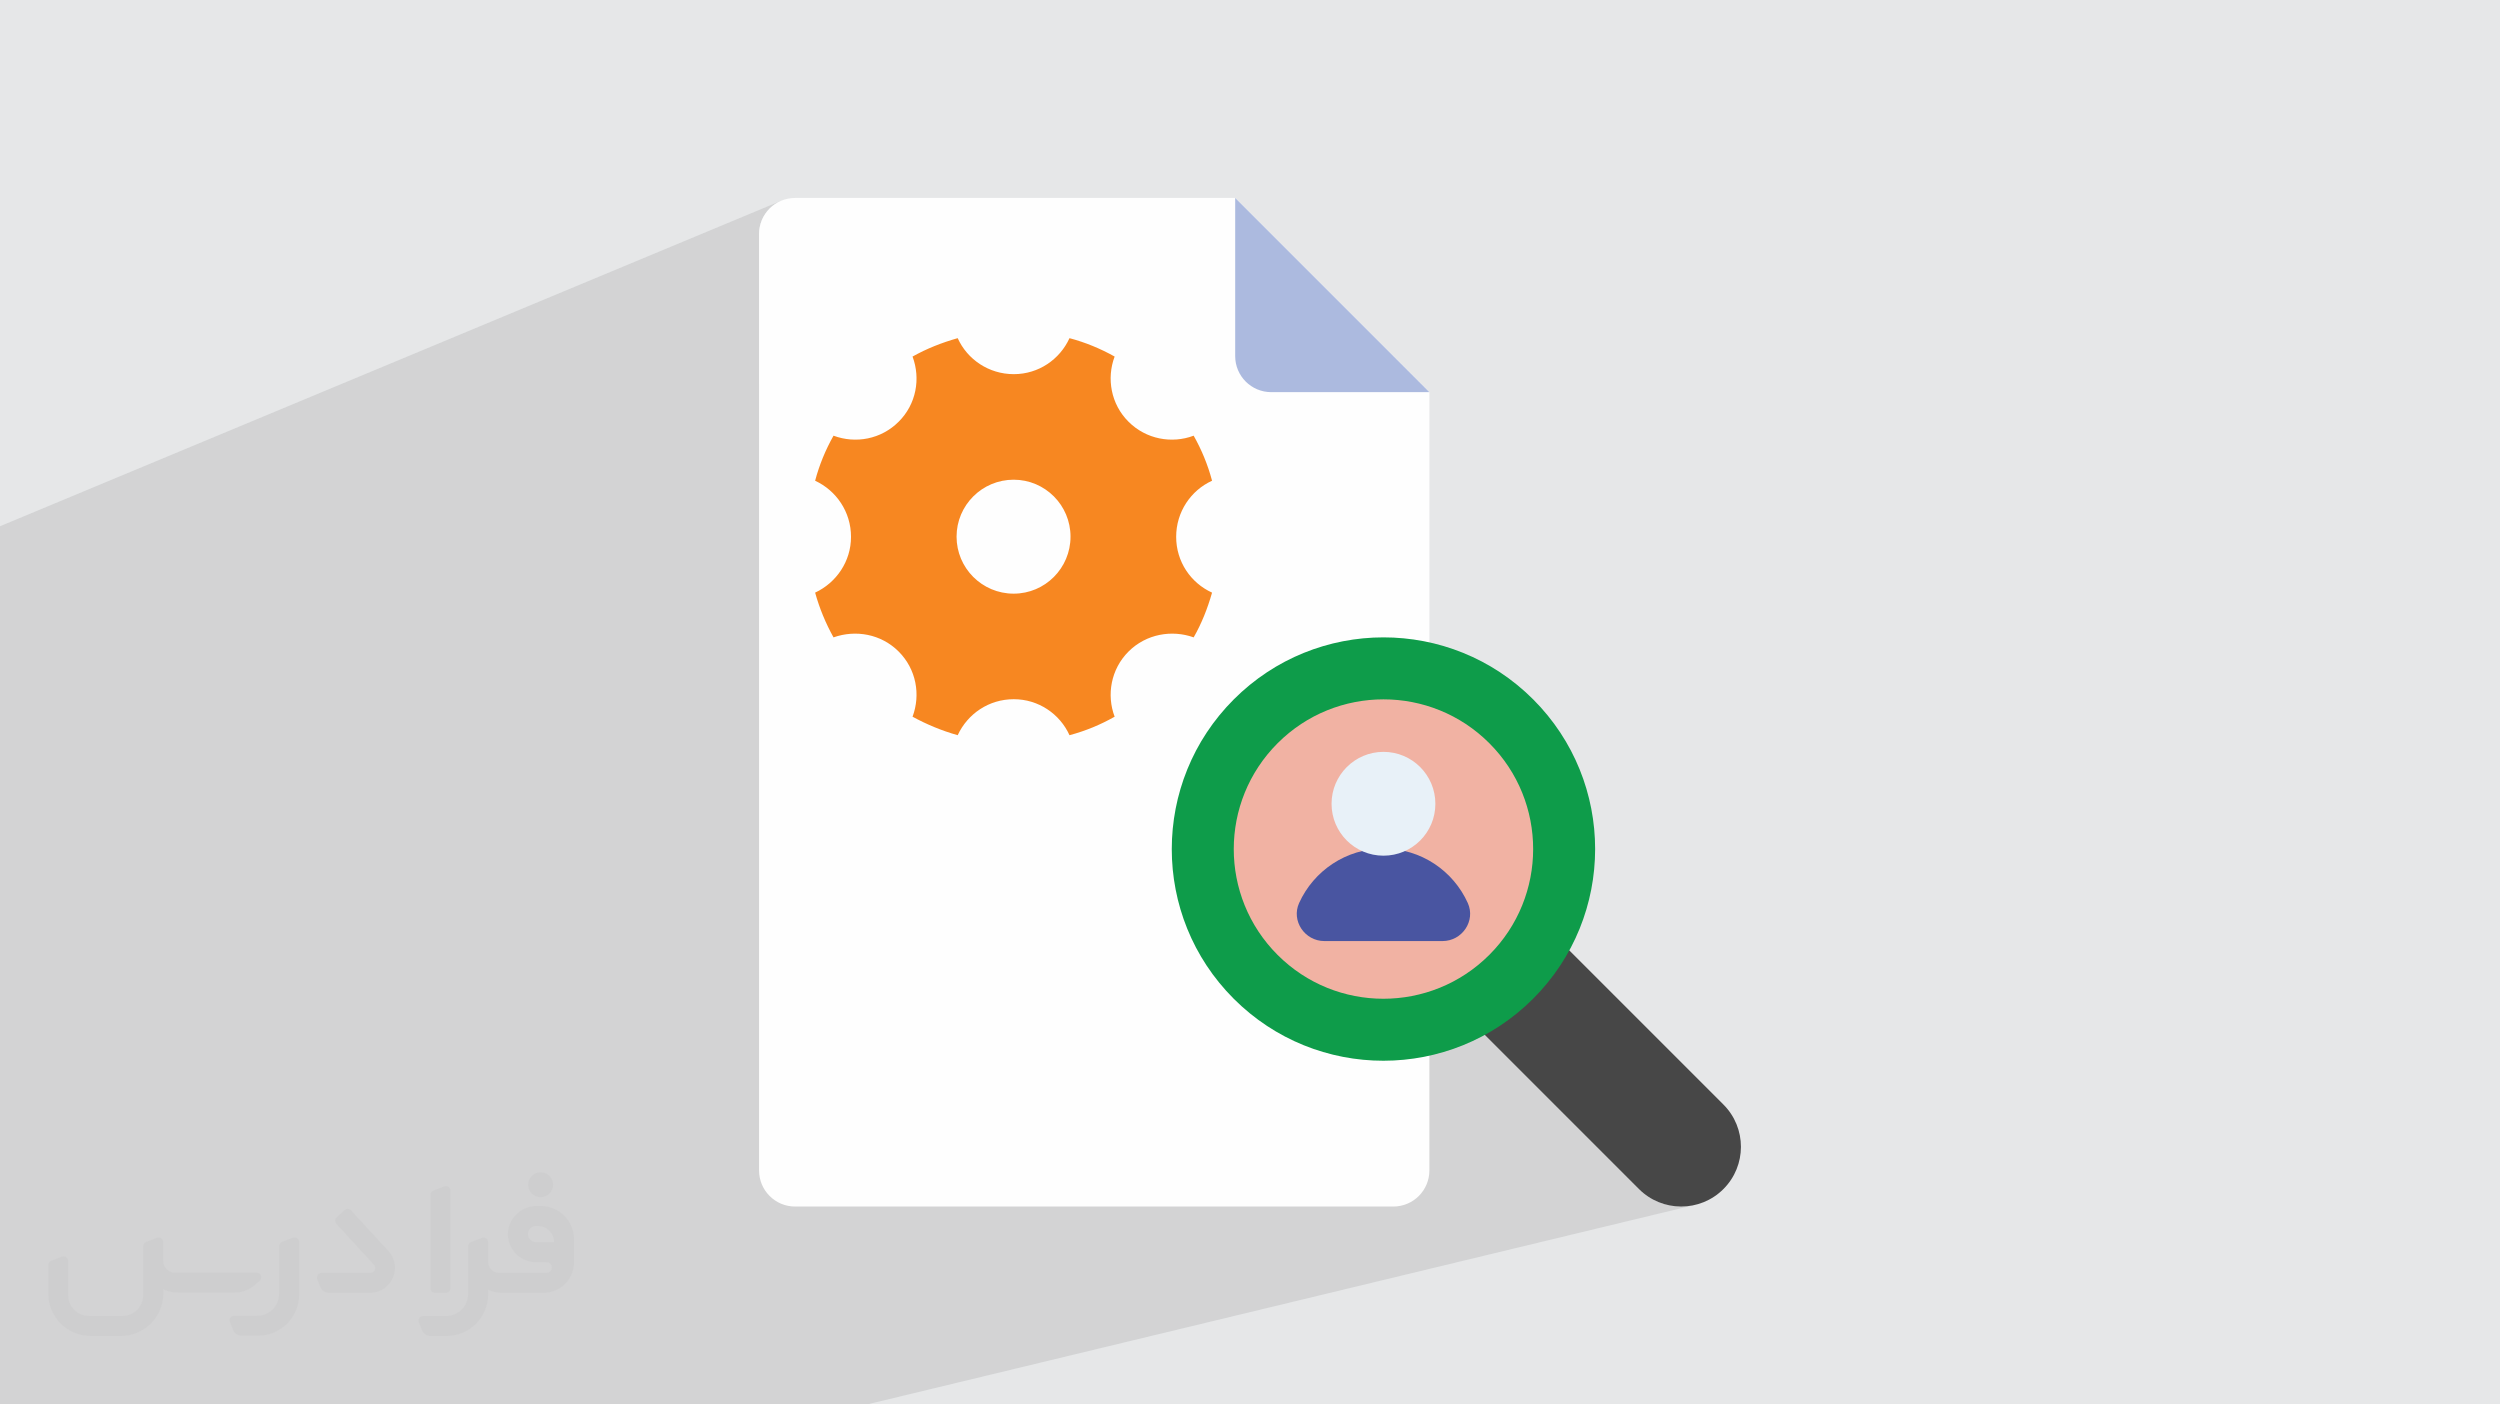<?xml version="1.0" encoding="UTF-8"?>
<!DOCTYPE svg PUBLIC "-//W3C//DTD SVG 1.0//EN" "http://www.w3.org/TR/2001/REC-SVG-20010904/DTD/svg10.dtd">
<!-- Creator: CorelDRAW -->
<svg xmlns="http://www.w3.org/2000/svg" xml:space="preserve" width="94.192mm" height="52.917mm" version="1.0" style="shape-rendering:geometricPrecision; text-rendering:geometricPrecision; image-rendering:optimizeQuality; fill-rule:evenodd; clip-rule:evenodd"
viewBox="0 0 9404.92 5283.66"
 xmlns:xlink="http://www.w3.org/1999/xlink"
 xmlns:xodm="http://www.corel.com/coreldraw/odm/2003">
 <defs>
  <style type="text/css">
   <![CDATA[
    .fil4 {fill:#FEFEFE;fill-rule:nonzero}
    .fil8 {fill:#0E9C4A;fill-rule:nonzero}
    .fil7 {fill:#474747;fill-rule:nonzero}
    .fil10 {fill:#4955A1;fill-rule:nonzero}
    .fil5 {fill:#ACBADF;fill-rule:nonzero}
    .fil11 {fill:#E8F1F8;fill-rule:nonzero}
    .fil9 {fill:#F1B2A3;fill-rule:nonzero}
    .fil6 {fill:#F78721;fill-rule:nonzero}
    .fil3 {fill:#373435;fill-rule:nonzero;fill-opacity:0.031}
    .fil1 {fill:#2B2A29;fill-opacity:0.102}
    .fil2 {fill:#2B2A29}
    .fil0 {fill:#E6E7E8}
   ]]>
  </style>
 </defs>
 <g id="Layer_x0020_1">
  <polygon class="fil0" points="-0,0 9404.92,0 9404.92,5283.66 -0,5283.66 "/>
  <path class="fil1" d="M9404.92 338.95l0 4944.71 0 -4944.71zm-9404.92 1721.3l0 -80.58 2938.43 -1224.33 -11.86 5.71 -11.18 6.8 -10.43 7.81 -9.64 8.75 -8.75 9.64 -7.81 10.43 -6.8 11.18 -5.71 11.86 -4.55 12.46 -3.34 12.99 -2.06 13.47 -0.7 13.87 0 565.7 1791.12 -701.33 0 594.93 0.7 13.87 2.06 13.47 3.34 12.99 4.56 12.46 5.71 11.86 6.79 11.18 7.81 10.43 8.76 9.64 9.63 8.75 10.44 7.81 11.18 6.8 11.85 5.71 12.46 4.55 13 3.34 13.46 2.06 13.87 0.7 594.94 0 -828.84 295.13 1.57 4.8 3.41 11.02 3.25 11.09 3.07 11.17 -14.67 7.33 -14.05 8.32 -13.38 9.29 -12.67 10.18 -11.91 11.04 -11.11 11.85 -10.26 12.62 -9.39 13.34 -8.44 14.02 -7.47 14.65 -6.43 15.23 -5.37 15.76 -4.25 16.25 -3.1 16.68 -1.89 17.07 -0.64 17.43 0.64 17.41 1.89 17.05 3.1 16.62 4.25 16.18 5.37 15.68 6.43 15.13 7.47 14.55 8.44 13.91 9.39 13.24 10.26 12.51 11.11 11.76 11.91 10.96 12.67 10.1 13.38 9.23 14.05 8.29 14.67 7.31 -3.26 11.16 -3.37 11.08 -3.51 11 -3.64 10.91 -3.78 10.84 -3.92 10.74 -4.06 10.66 -4.22 10.57 -4.36 10.48 -4.52 10.39 -4.67 10.3 -4.84 10.21 -5 10.12 -5.17 10.02 -5.34 9.93 -5.51 9.84 -276.39 92.38 -0.76 1.12 -8.39 14.52 -7.25 14.97 -6.09 15.35 -4.96 15.68 -3.81 15.93 -2.68 16.11 -1.54 16.23 -0.4 16.29 0.73 16.27 1.87 16.2 3 16.04 4.12 15.84 2.53 7.49 750.64 -245.7 -36.21 13.67 -35.65 15.49 -35 17.3 -34.3 19.12 -33.52 20.95 -32.66 22.77 -31.75 24.59 -30.74 26.4 -29.7 28.23 -28.26 29.72 -26.43 30.78 -24.6 31.76 -22.8 32.69 -20.97 33.54 -19.14 34.31 -2.37 4.78 547.16 -174.36 26.25 -7.09 26.51 -5.8 26.71 -4.51 26.86 -3.23 26.96 -1.94 27.02 -0.65 27.01 0.64 26.96 1.93 26.87 3.22 26.71 4.5 26.52 5.79 26.26 7.09 25.96 8.37 25.62 9.67 25.21 10.94 24.76 12.24 24.27 13.53 8.94 5.58 268.03 -83.49 -268.03 83.49 14.78 9.24 23.12 16.11 22.47 17.4 21.76 18.68 21.02 19.98 19.98 21.02 18.68 21.77 17.4 22.47 16.11 23.12 14.82 23.71 13.53 24.26 12.24 24.76 10.95 25.22 9.66 25.61 8.38 25.97 7.08 26.26 5.79 26.51 4.5 26.72 3.23 26.86 1.93 26.97 0.64 27.01 -0.65 27.01 -1.94 26.96 -3.23 26.86 -4.51 26.71 -5.8 26.51 -7.09 26.26 -8.38 25.96 -9.67 25.6 -10.95 25.2 -1.89 3.82 38.64 -10.99 -73.09 73.09 -4.24 6.79 -16.1 23.11 -17.39 22.45 -18.67 21.75 -19.96 21 -21.02 19.98 -21.76 18.69 -22.47 17.4 -23.12 16.12 -6.82 4.26 -73.21 73.21 731.29 731.29 17.06 15.43 18.19 13.37 19.14 11.31 19.95 9.26 20.58 7.2 21.07 5.14 21.38 3.09 21.55 1.04 21.55 -1.04 21.38 -3.09 -3107.05 748.82 -406.38 0 -572.24 0 -14.61 0 -1766.14 0 -249.63 0 -251.46 0 0 -39.48 0 -21.98 0 -23.84 0 -37.28 0 -78.75 0 -3.33 0 -0.01 0 -4.71 0 -14.5 0 -84.62 0 -140.94 0 -62.29 0 -6.96 0 -34.37 0 -174.1 0 -37.29 0 -81.04 0 -10.47 0 -166.15 0 -126.33 0 -54.89 0 -12.97 0 -7.59 0 -99.33 0 -61.77 0 -5.35 0 -18.83 0 -21.28 0 -75.94 0 -203.65 0 -10.74 0 -0.53 0 -137.11 0 -35.23 0 -77.78 0 -49.62 0 -48.34 0 -31.51 0 -39.57 0 -83.09 0 -140.82 0 -33.83 0 -18.23 0 -13.73 0 -22.61 0 -25.11 0 -138.84 0 -3.62 0 -99.16 0 -503.9z"/>
  <path class="fil2" d="M-0 4967.24l7098.49 -2511.89 -7098.49 2511.89zm7098.49 -2511.89l2306.43 2184.09 -2306.43 -2184.09z"/>
  <path class="fil2" d="M-0 4959.36l7088.52 -2509.78 -7088.52 2509.78zm7088.52 -2509.78l2316.4 2273.35 -2316.4 -2273.35z"/>
  <path class="fil2" d="M-0 3573.71l5355.33 -2084.32 -5355.33 2084.32zm5355.33 -2084.32l3801.43 3794.28 -3801.43 -3794.28z"/>
  <path class="fil2" d="M-0 3577.86l5355.33 -2083.76 -5355.33 2083.76zm5355.33 -2083.76l3608.27 3789.55 -3608.27 -3789.55z"/>
  <g id="_2588750935936">
   <path class="fil3" d="M1125.4 4672.59l0 197.03c0,20.41 -3.74,40.82 -11.66,59.56 -7.92,18.74 -19.16,36.25 -33.74,50.4 -14.58,14.58 -31.65,25.82 -50.4,33.74 -18.74,7.92 -39.15,11.66 -59.56,11.66l-60.82 0c-7.08,0 -14.16,-2.08 -19.99,-6.25 -5.83,-4.16 -10.41,-9.58 -12.92,-16.25l-11.24 -29.16c-0.83,-2.5 -1.25,-5.41 -1.25,-8.33 0,-2.92 1.25,-5.42 2.92,-7.92 1.67,-2.5 3.74,-4.16 6.25,-5.41 2.5,-1.25 5.41,-2.09 7.91,-1.67l86.23 0c22.08,0 42.91,-8.75 58.73,-24.57 15.41,-15.42 24.15,-36.65 24.15,-58.73l0 -179.12c0,-3.33 1.26,-6.66 3.33,-9.58 2.09,-2.92 5,-5 7.92,-6.25l40.82 -15.83c2.5,-0.84 5.41,-1.25 8.33,-0.84 2.92,0.42 5.42,1.26 7.5,2.92 2.09,1.67 4.17,3.75 5.42,6.25 1.25,2.92 2.08,5.83 2.08,8.33z"/>
   <path class="fil3" d="M2033.88 4536.8l-15 0c-59.57,0 -109.13,48.73 -108.31,107.88 0.42,27.5 12.08,54.16 31.66,73.32 19.57,19.57 46.23,30.4 74.14,30.4l39.57 0c5.42,0 10.41,2.08 14.17,5.83 3.74,3.74 5.83,8.75 5.83,14.16 0,5.42 -2.09,10.41 -5.83,14.17 -3.75,3.74 -8.75,5.83 -14.17,5.83l-179.11 0c-10.83,0 -20.83,-4.58 -28.33,-12.08 -7.5,-7.5 -11.66,-17.91 -12.08,-28.33l0 -74.98c0,-2.92 -0.83,-5.41 -2.08,-7.92 -1.25,-2.5 -3.33,-4.57 -5.42,-6.24 -2.08,-1.67 -4.99,-2.51 -7.5,-2.92 -2.92,-0.42 -5.41,0 -8.33,0.83l-41.24 15.83c-2.92,1.25 -5.83,3.33 -7.92,6.25 -2.08,2.92 -2.92,6.25 -2.92,9.58l0 179.12c0,22.08 -8.75,43.32 -24.15,58.73 -15.42,15.42 -36.65,24.57 -58.73,24.57l-86.64 0.01c-2.92,0 -5.42,0.83 -7.92,2.08 -2.5,1.25 -4.58,3.33 -6.25,5.42 -1.66,2.5 -2.5,4.99 -2.92,7.5 -0.41,2.92 0,5.41 1.26,8.33l11.24 29.16c2.5,6.67 7.08,12.5 12.91,16.66 5.83,4.16 12.91,6.25 20,5.83l60.81 0c41.24,0 80.81,-16.25 109.97,-45.82 29.16,-29.16 45.81,-68.74 45.81,-109.97l0 -18.32c15.84,7.91 33.33,12.08 50.82,12.08l157.03 0c30.41,0 59.99,-12.08 81.65,-33.74 21.66,-21.67 33.74,-50.82 33.74,-81.65l0 -85.81c0,-33.32 -13.33,-65.39 -36.65,-89.14 -23.74,-23.74 -55.82,-36.65 -89.14,-36.65zm50.39 136.2l-66.64 0c-7.92,0 -15.42,-2.5 -21.25,-7.91 -5.83,-5.42 -9.59,-12.5 -10.41,-20.42 0,-4.16 0.42,-8.75 2.08,-12.91 1.67,-4.16 3.75,-7.91 6.67,-10.82 5.83,-5.42 13.75,-8.76 21.66,-8.76l7.09 0c16.25,0 31.65,6.25 42.9,17.91 11.66,11.25 17.91,26.66 17.91,42.91z"/>
   <path class="fil3" d="M1694.39 4478.9l0 367.39c0,2.08 -0.42,4.57 -1.25,6.66 -0.84,2.09 -2.09,4.16 -3.75,5.83 -1.67,1.67 -3.33,2.92 -5.41,3.74 -2.09,0.84 -4.16,1.26 -6.67,1.26l-40.82 0c-2.08,0 -4.58,-0.42 -6.66,-1.26 -2.09,-0.83 -4.16,-2.08 -5.42,-3.74 -1.66,-1.67 -2.92,-3.74 -3.74,-5.83 -0.83,-2.09 -1.25,-4.58 -1.25,-6.66l0 -351.57c0,-3.32 0.83,-6.66 2.92,-9.58 2.08,-2.92 4.58,-5 7.91,-6.25l40.83 -15.83c2.5,-0.84 5.41,-1.25 8.33,-1.25 2.92,0.41 5.41,1.25 7.5,2.92 2.5,1.66 4.16,3.74 5.41,6.24 1.25,2.09 2.09,5 2.09,7.92z"/>
   <path class="fil3" d="M1391.56 4863.79l-153.7 0c-7.08,0 -14.17,-2.09 -20,-6.25 -5.83,-4.16 -10.41,-9.99 -13.33,-16.66l-11.24 -28.74c-0.83,-2.51 -1.25,-5.42 -0.83,-8.34 0.41,-2.92 1.25,-5.41 2.92,-7.91 1.66,-2.51 3.74,-4.16 6.24,-5.42 2.51,-1.25 5.42,-2.08 7.92,-2.08l184.11 0c3.33,0 6.66,-1.25 9.58,-2.92 2.93,-2.09 5,-4.58 6.67,-7.92 1.25,-3.33 1.67,-6.66 1.25,-9.99 -0.42,-3.33 -2.08,-6.67 -4.16,-9.17l-141.63 -154.12c-2.92,-3.33 -4.58,-7.92 -4.58,-12.5 0,-4.58 2.09,-8.75 5.83,-12.08l29.58 -27.49c3.33,-2.92 7.92,-4.58 12.5,-4.58 4.58,0.42 8.75,2.09 12.08,5.83l140.37 152.87c55.41,59.57 12.5,157.46 -69.56,157.46z"/>
   <path class="fil3" d="M977.53 4817.97l-20 17.07c-20.83,17.91 -47.49,27.91 -74.98,27.91l-211.19 0c-19.57,0 -39.15,-4.16 -57.06,-12.49l0 16.25c0,20.82 -4.16,41.65 -12.08,60.81 -7.91,19.16 -19.57,36.65 -34.57,51.65 -14.58,14.58 -32.07,26.24 -51.65,34.58 -19.16,7.91 -39.99,12.07 -60.82,12.07l-114.55 0.01c-20.83,0 -41.66,-4.17 -60.82,-12.08 -19.16,-7.92 -36.65,-19.58 -51.65,-34.58 -14.58,-14.58 -26.24,-32.07 -34.57,-51.65 -7.92,-19.16 -12.08,-39.98 -12.08,-60.81l0 -107.89c0,-3.33 1.25,-6.66 2.92,-9.58 2.09,-2.92 4.58,-5 7.92,-6.25l40.82 -15.83c2.5,-0.84 5.41,-1.26 8.33,-0.84 2.92,0.42 5.42,1.25 7.5,2.92 2.09,1.67 4.16,3.75 5.42,6.25 1.25,2.5 2.08,5 2.08,7.92l0 128.71c0,20.83 8.34,40.82 22.92,55.41 14.58,14.58 34.57,22.91 55.4,22.91l125.79 0c20.83,0 40.41,-8.34 54.99,-22.92 14.58,-14.58 22.92,-34.57 22.92,-55.4l0 -184.11c0,-3.33 1.25,-6.67 2.92,-9.59 2.08,-2.92 4.57,-4.99 7.91,-6.24l40.82 -15.84c2.51,-0.83 5.42,-1.25 8.34,-0.83 2.92,0.42 5.41,1.25 7.91,2.92 2.51,1.67 4.17,3.74 5.42,6.25 1.25,2.5 2.08,5.41 2.08,7.91l0 70.4c0,11.66 4.58,23.32 12.92,31.65 8.33,8.34 19.57,13.33 31.65,13.33l307.4 0c3.33,0 7.09,0.84 9.59,2.92 2.92,2.09 5,5 6.25,7.92 1.25,3.33 1.25,6.66 0.41,10.41 0,3.74 -2.08,6.66 -4.57,8.75z"/>
   <path class="fil3" d="M2033.88 4503.89c25.82,0 47.07,-21.25 47.07,-47.07 0,-25.83 -21.25,-47.07 -47.07,-47.07 -25.83,0 -47.08,21.24 -47.08,47.07 0,25.82 21.25,47.07 47.08,47.07z"/>
  </g>
  <g id="_2588750938768">
   <path class="fil4" d="M5377.28 1475.25l0 2928.07c0,74.91 -60.73,135.62 -135.62,135.62l-2250.43 0c-74.91,0 -135.62,-60.72 -135.62,-135.62l0 -3523c0,-74.91 60.72,-135.62 135.62,-135.62l1655.5 0 730.55 730.55z"/>
   <path class="fil5" d="M5377.28 1475.25l-594.94 0c-74.9,0 -135.62,-60.72 -135.62,-135.62l0 -594.93 730.56 730.55z"/>
   <path class="fil6" d="M4424.71 2019.53c0,-93.8 55.23,-174.74 135.03,-211.06 -15.89,-59.76 -39.33,-116.49 -69.22,-169.45 -82.08,31.02 -178.91,13.63 -245.1,-52.57 -66.2,-65.81 -83.21,-163.01 -52.2,-245.1 -53.33,-29.88 -110.06,-53.33 -169.82,-69.22 -36.32,79.8 -116.12,135.41 -209.54,135.41 -94.18,0 -175.13,-55.62 -211.06,-135.41 -60.14,17.02 -116.5,39.33 -169.83,69.22 31.01,83.21 14,179.29 -52.2,245.1 -66.19,66.2 -161.88,83.58 -245.1,52.57 -29.87,52.96 -53.33,109.69 -69.22,169.45 79.81,37.06 135.03,117.26 135.03,211.06 0,92.67 -55.22,172.49 -135.03,209.93 16.64,59.76 40.1,116.11 69.22,168.31 83.21,-29.51 178.92,-12.86 245.1,53.33 66.2,66.2 83.21,162.27 52.2,245.1 53.33,29.14 109.69,52.58 169.83,69.6 37.07,-80.18 116.88,-135.41 211.06,-135.41 92.67,0 173.23,55.23 209.54,135.41 59.76,-15.89 116.5,-39.33 169.82,-69.6 -31.01,-82.07 -13.99,-178.9 52.2,-245.1 66.19,-66.19 163.02,-82.82 245.1,-53.33 29.88,-52.2 52.2,-108.55 69.22,-168.31 -79.8,-36.32 -135.03,-116.12 -135.03,-209.93zm-611.34 213.78c-118.72,0 -214.8,-96.08 -214.8,-214.5 0,-118.11 96.08,-214.21 214.8,-214.21 118.12,0 213.9,96.08 213.9,214.21 0,118.41 -95.78,214.5 -213.9,214.5z"/>
   <path class="fil7" d="M5752.21 3424.01l731.29 731.29c87.77,87.77 87.77,230.07 0,317.84 -87.77,87.77 -230.07,87.77 -317.84,0l-731.29 -731.29 317.84 -317.84z"/>
   <path class="fil8" d="M5767.66 2630.97c311.07,311.08 310.78,815.27 0,1126.04 -311.07,311.08 -815.26,311.37 -1126.32,0.3 -311.08,-311.08 -310.78,-815.27 0.29,-1126.34 310.78,-310.77 814.97,-311.07 1126.04,0.01l0 0z"/>
   <path class="fil9" d="M5602.76 2795.87c219.98,219.99 219.78,576.54 0,796.31 -219.98,219.99 -576.54,220.2 -796.51,0.21 -219.99,-219.98 -219.78,-576.54 0.21,-796.52 219.77,-219.77 576.33,-219.98 796.3,0z"/>
   <path class="fil10" d="M5426.78 3540.24l-444.56 0c-73.7,0 -125.39,-76.03 -94.99,-143.17 54.67,-120.7 176.25,-204.82 317.19,-204.82 141.7,0 262.99,84.19 317.4,204.96 30.25,67.14 -21.41,143.04 -95.05,143.04l0 -0.01z"/>
   <path class="fil11" d="M5399.83 3023.75c0,108.19 -87.13,195.3 -195.3,195.3 -107.7,0 -195.29,-87.12 -195.29,-195.3 0,-107.7 87.6,-195.29 195.29,-195.29 108.19,0 195.3,87.6 195.3,195.29z"/>
  </g>
 </g>
</svg>
